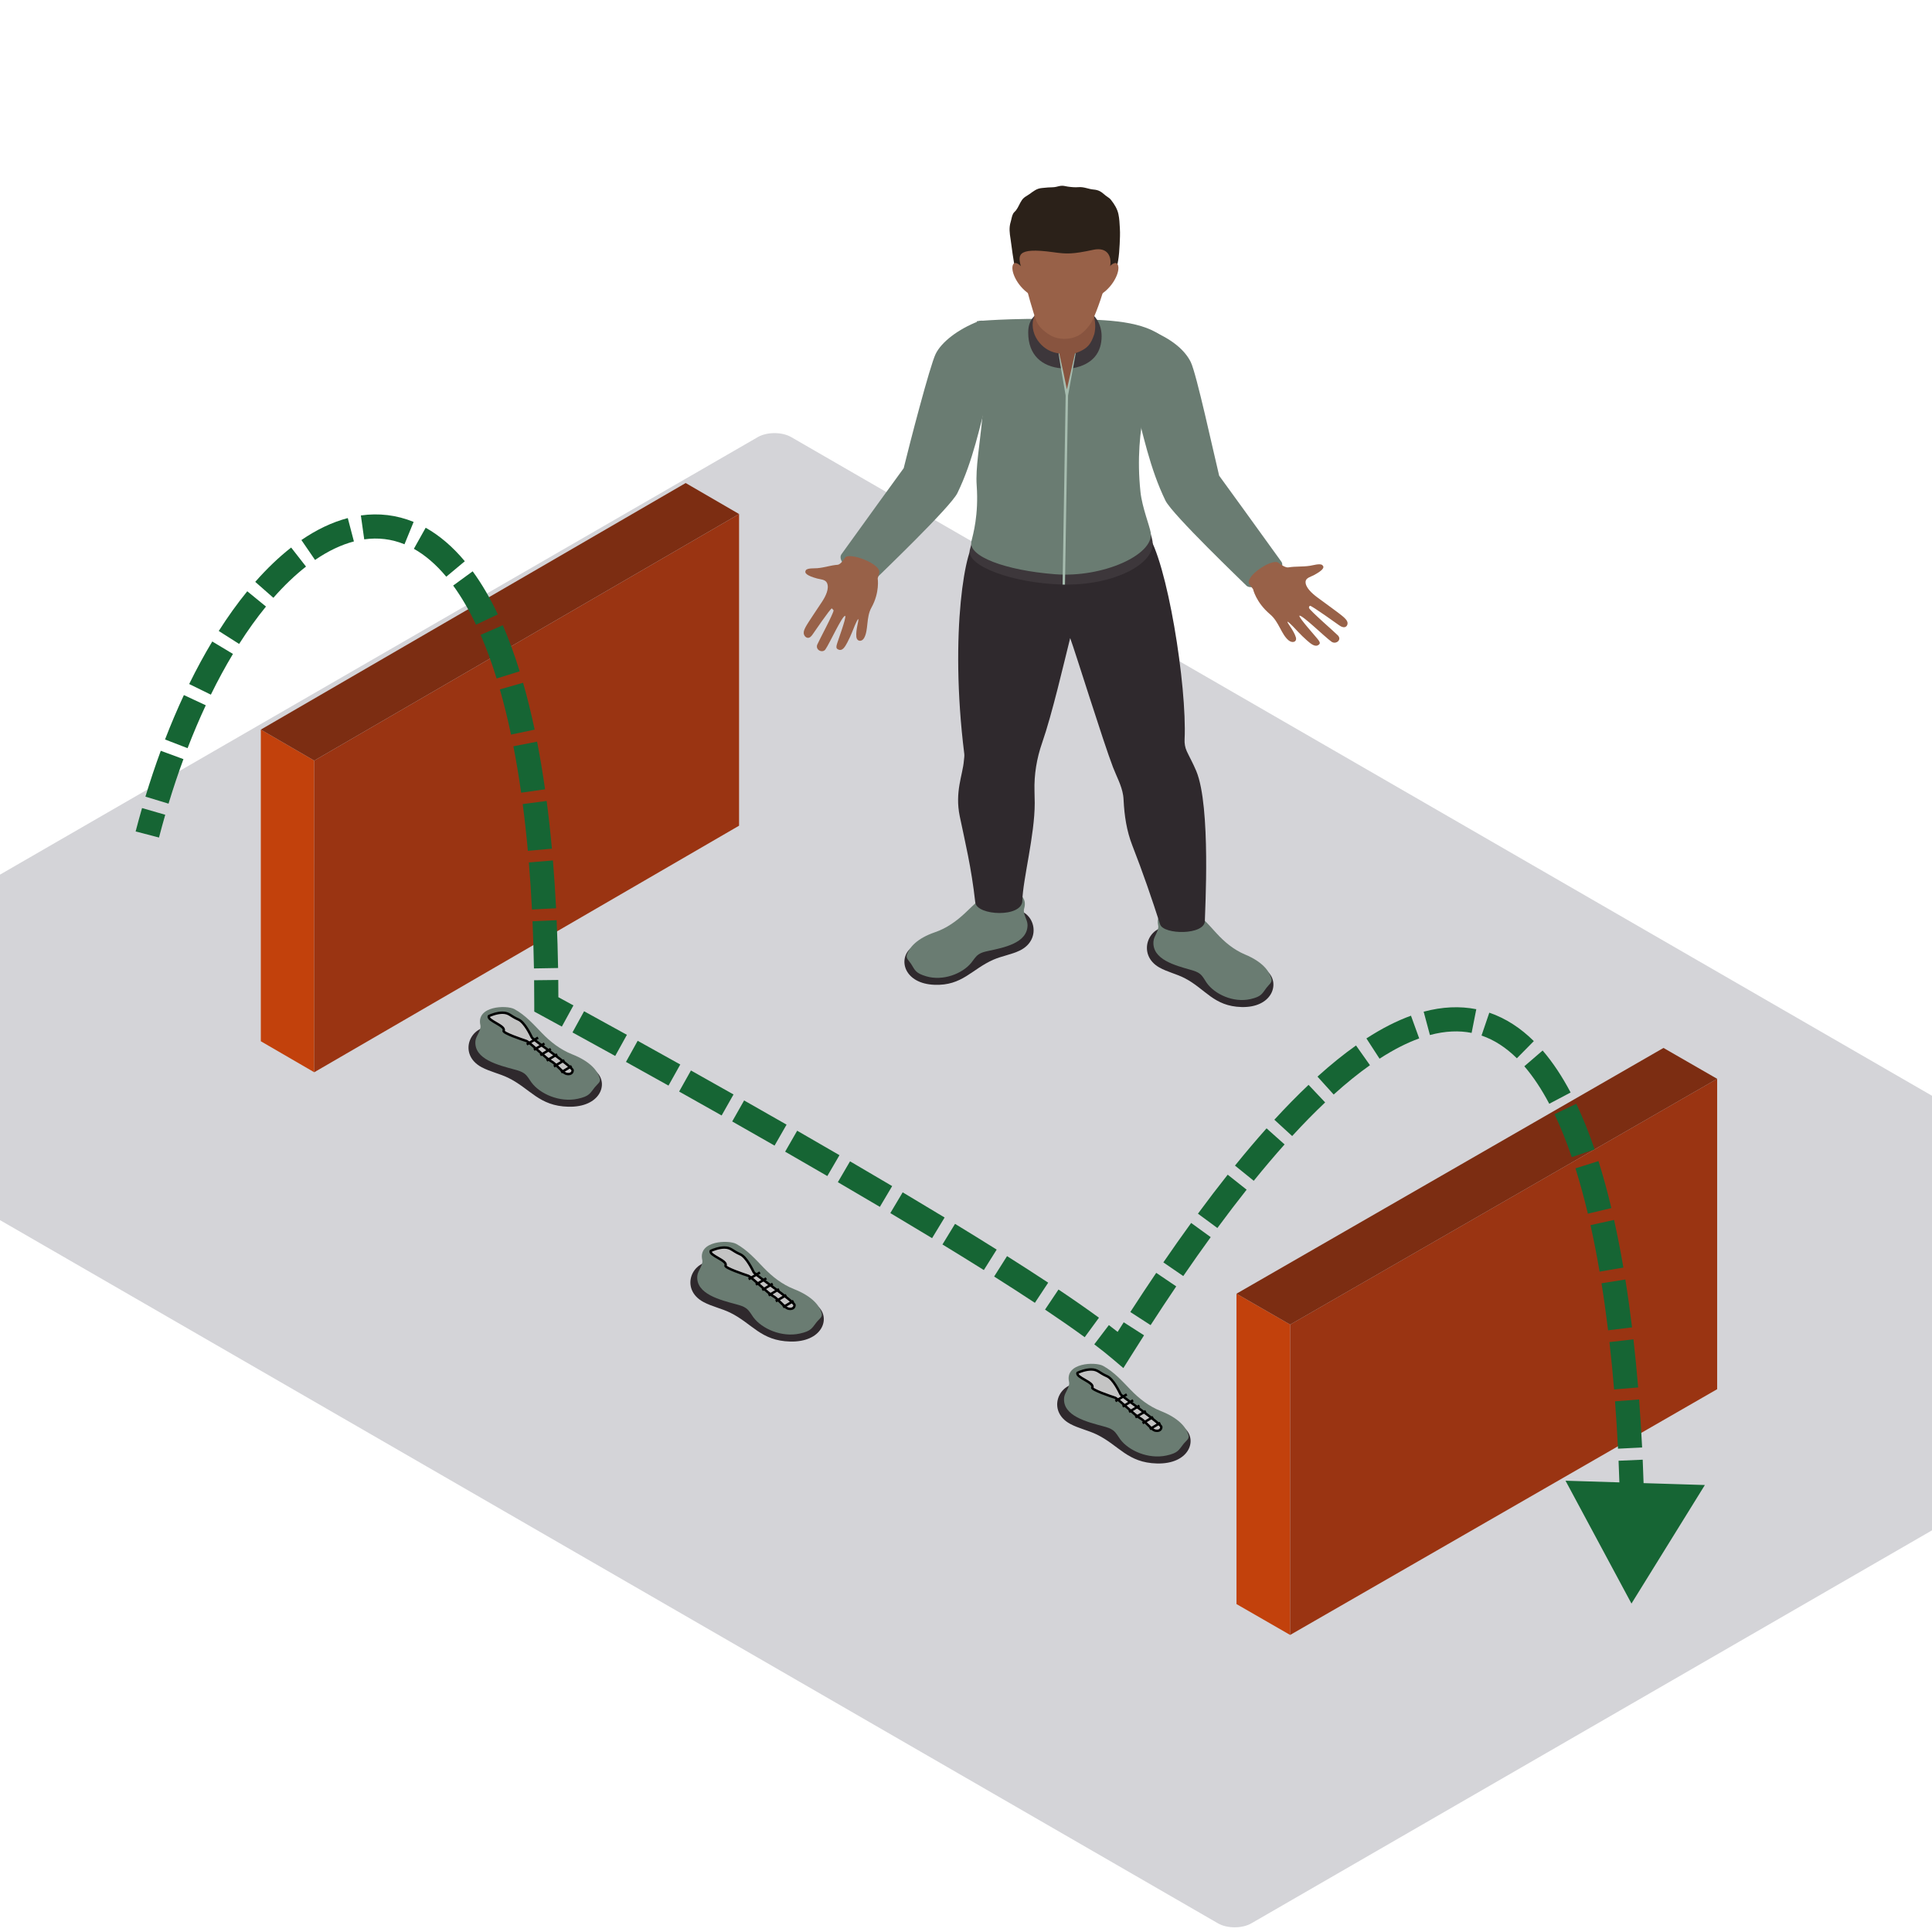 <svg width="800" height="800" viewBox="0 0 800 800" fill="none" xmlns="http://www.w3.org/2000/svg">
<g clip-path="url(#clip0_7590_10359)">
<rect width="733.416" height="513.391" rx="8" transform="matrix(0.866 0.5 -0.866 0.5 320.706 177)" fill="#D4D4D8"/>
<path fill-rule="evenodd" clip-rule="evenodd" d="M480.053 400.611C483.325 402.464 487.2 403.295 490.552 405.033C499.241 409.548 502.561 416.686 514.09 416.992C526.586 417.327 529.994 407.53 525.24 402.654C524.369 401.762 487.32 384.237 484.332 383.903C475.439 382.906 470.625 395.279 480.053 400.611Z" fill="#2F292D"/>
<path fill-rule="evenodd" clip-rule="evenodd" d="M477.628 389.789C476.997 397.358 486.784 399.801 493.152 401.622C494.475 402 495.825 402.428 496.864 403.252C498.106 404.241 498.761 405.677 499.64 406.94C502.932 411.656 510.694 415.333 517.829 413.693C522.431 412.639 522.599 411.437 524.452 408.983C525.587 407.476 526.937 406.828 526.446 405.137C525.575 402.126 522.834 398.283 515.596 395.261C510.898 393.296 507.043 390.066 503.747 386.468C500.451 382.87 497.275 379.042 492.913 376.527C489.909 374.8 477.896 375.167 479.566 383.133C480.041 385.403 477.82 387.472 477.628 389.789Z" fill="#6A7C72"/>
<path fill-rule="evenodd" clip-rule="evenodd" d="M422.207 393.631C418.792 395.271 414.861 395.851 411.381 397.369C402.357 401.312 398.481 408.22 386.956 407.785C374.464 407.313 371.844 397.326 376.969 392.767C377.908 391.933 416.255 376.836 419.259 376.692C428.208 376.268 432.031 388.918 422.207 393.631Z" fill="#2F292D"/>
<path fill-rule="evenodd" clip-rule="evenodd" d="M425.483 382.996C425.507 390.584 415.552 392.393 409.056 393.8C407.706 394.091 406.327 394.43 405.225 395.189C403.91 396.092 403.143 397.484 402.165 398.686C398.509 403.18 390.472 406.346 383.489 404.255C378.978 402.906 378.906 401.697 377.257 399.128C376.242 397.553 374.947 396.819 375.571 395.164C376.677 392.221 379.717 388.562 387.176 386.011C392.018 384.356 396.116 381.38 399.692 378.002C403.263 374.627 406.735 371.011 411.285 368.784C414.417 367.252 426.374 368.392 424.077 376.232C423.422 378.466 425.471 380.672 425.483 382.996Z" fill="#6A7C72"/>
<path fill-rule="evenodd" clip-rule="evenodd" d="M495.334 319.231C493.956 315.946 492.589 313.607 491.415 311.056C490.708 309.517 490.432 307.851 490.512 306.185C491.563 284.062 483.265 232.051 474.904 220.711L404.366 224.053C400.008 224.251 392.973 261.586 399.285 312.147C399.4 313.078 399.205 314.017 399.129 314.953C398.657 320.9 395.302 327.844 397.419 338.037C399.676 348.895 402.205 359.08 403.835 373.637C404.462 379.25 423.326 380.059 423.326 372.925C423.57 364.045 428.459 345.887 428.459 332.514C428.459 331.661 428.423 329.74 428.36 327.513C428.172 320.753 429.274 314.025 431.527 307.577C435.686 295.65 440.656 274.067 443.137 264.205C445.37 270.26 456.859 307.297 460.87 317.702C462.36 321.562 464.457 325.289 465.069 329.341C465.168 329.995 465.228 330.65 465.256 331.305C465.568 337.684 466.507 344.038 468.86 350.057C473.234 361.264 476.985 372.191 480.377 382.751C481.771 387.093 498.909 387.32 498.909 381.268C498.909 377.983 501.51 333.946 495.334 319.231Z" fill="#2F292D"/>
<path fill-rule="evenodd" clip-rule="evenodd" d="M404.366 215.934C403.287 221.892 401.993 225.936 401.561 227.788C400.067 234.247 419.239 241.539 440.072 242.043C460.966 242.547 478.471 233.574 477.245 224.191C477.041 222.615 475.986 219.51 474.952 215.934H404.366Z" fill="#3D373B"/>
<path fill-rule="evenodd" clip-rule="evenodd" d="M404.422 133.011C411.716 162.78 403.383 186.507 404.422 200.949C405.309 213.293 402.9 221.359 402.237 224.18C400.766 230.401 416.374 236.161 436.744 237.769C456.631 239.338 477.708 229.749 476.502 220.712C476.13 217.913 472.926 210.174 472.239 203.633C469.367 176.246 477.017 158.965 480.696 138.871C471.344 132.28 455.656 132.367 440.552 132.097C417.078 131.676 404.422 133.011 404.422 133.011Z" fill="#6A7C72"/>
<path fill-rule="evenodd" clip-rule="evenodd" d="M530.572 232.57C523.577 222.769 504.829 196.976 504.829 196.976C502.396 186.978 495.469 154.878 493.084 149.952C490.699 145.03 485.079 140.202 476.486 136.87C473.086 135.55 467.014 139.155 465.34 142.131L469.499 165.383C473.322 179.634 476.062 193.86 482.594 207.291C485.406 213.062 514.984 241.345 516.063 242.456C519.163 245.666 533.525 236.707 530.572 232.57Z" fill="#6A7C72"/>
<path fill-rule="evenodd" clip-rule="evenodd" d="M348.456 229.458C355.451 219.658 374.199 193.865 374.199 193.865C376.632 183.866 385.037 151.504 387.422 146.578C389.807 141.657 396.637 136.342 405.23 133.011C408.63 131.69 412.015 136.044 413.688 139.019L409.53 162.272C405.707 176.523 402.966 190.749 396.435 204.18C393.622 209.951 364.044 238.233 362.965 239.345C359.865 242.554 345.504 233.596 348.456 229.458Z" fill="#6A7C72"/>
<path fill-rule="evenodd" clip-rule="evenodd" d="M557.906 257.496C557.63 256.672 556.915 256.031 556.244 255.416C554.845 254.135 547.519 248.9 545.445 247.339C543.372 245.781 540.368 243.169 540.624 240.748C540.779 239.262 542.889 238.776 543.955 238.208C547.858 236.124 548.641 234.883 547.511 233.973C546.548 233.199 543.688 234.092 542.417 234.279C539.142 234.761 536.569 234.444 533.437 234.948C532.474 235.103 530.692 234.066 529.47 233.12C527.205 230.749 514.685 238.956 517.481 242.111L518.867 243.96C518.867 243.96 520.046 249.422 525.91 254.369C529.646 257.521 530.465 262.543 533.553 265.137C535.159 266.483 537.144 265.81 536.585 263.893C535.786 261.144 533.013 258.003 533.097 257.445C533.577 257.298 537.288 261.399 537.619 261.745C538.758 262.921 539.917 264.087 541.163 265.17C542.665 266.476 544.65 268.278 546.173 266.882C546.768 266.335 546.464 265.857 546.073 265.227C545.477 264.27 537.619 255.675 538.059 254.945C539.201 254.524 548.625 263.799 551.358 265.724C553.116 266.962 555.712 265.037 554.05 263.162C553.263 262.274 542.194 252.674 542.034 251.728C541.978 251.386 542.098 250.965 542.461 250.854C543.033 250.681 554.003 258.553 554.482 258.892C555.193 259.388 556.068 259.913 556.927 259.661C557.838 259.392 558.185 258.323 557.906 257.496Z" fill="#986148"/>
<path fill-rule="evenodd" clip-rule="evenodd" d="M332.803 262.169C332.752 261.276 333.169 260.47 333.554 259.696C334.36 258.084 339.124 251.129 340.442 249.087C341.762 247.041 343.543 243.724 342.423 241.354C341.736 239.899 339.634 239.901 338.455 239.579C334.131 238.394 332.96 237.327 333.659 236.153C334.252 235.154 337.19 235.388 338.418 235.277C341.58 235.001 343.81 234.087 346.849 233.862C347.785 233.796 349.034 232.342 349.799 231.113C350.994 228.206 365.421 233.536 364.03 237.351L363.44 239.525C363.44 239.525 364.368 245.282 360.835 251.606C358.582 255.633 359.677 260.864 357.813 264.182C356.843 265.908 354.784 265.691 354.59 263.636C354.312 260.694 355.691 256.897 355.409 256.356C354.917 256.325 353.035 261.3 352.857 261.723C352.253 263.168 351.626 264.605 350.885 265.982C349.991 267.639 348.844 269.911 346.942 268.859C346.199 268.452 346.306 267.901 346.431 267.176C346.62 266.08 350.634 255.63 349.966 255.003C348.768 254.843 343.574 266.335 341.789 268.904C340.643 270.554 337.57 269.225 338.395 266.955C338.786 265.884 345.361 253.683 345.162 252.696L344.454 251.92C343.866 251.88 336.749 262.324 336.436 262.773C335.968 263.434 335.363 264.168 334.491 264.112C333.56 264.051 332.853 263.063 332.803 262.169Z" fill="#986148"/>
<path fill-rule="evenodd" clip-rule="evenodd" d="M428.671 130.106L428.555 130.581C426.35 132.726 425.763 135.046 425.763 137.748C425.763 146.88 431.252 151.809 439.593 152.532L444.107 152.503C452.848 150.873 456.156 145.646 456.156 139.205C456.156 136.201 455.221 132.97 452.56 130.286C452.393 130.117 437.248 130.405 428.671 130.106Z" fill="#3D373B"/>
<path fill-rule="evenodd" clip-rule="evenodd" d="M445.134 146.333L441.762 163.735L438.514 146.333C435.227 145.93 432.542 144.411 430.473 141.979C428.08 139.162 427.005 135.442 427.92 131.995C428.08 131.409 428.279 130.83 428.531 130.265C429.909 127.145 426.59 123.292 428.032 116.579C429.146 111.383 436.109 109.095 440.724 112.369C448.258 117.719 451.977 121.964 451.917 126.483C451.909 126.987 452.113 128.192 452.676 129.977C453.531 132.668 453.791 135.539 453.144 138.277C451.813 142.174 450.723 144.375 445.134 146.333Z" fill="#88543F"/>
<path fill-rule="evenodd" clip-rule="evenodd" d="M445.134 146.333L441.774 161.228C440.779 156.202 439.729 151.337 438.598 146.329L438.338 146.308C439.189 152.179 440.288 157.914 441.263 163.768L439.992 242.068L440.987 242.082L442.261 163.775L445.429 146.315L445.134 146.333Z" fill="#A6BCAF"/>
<path fill-rule="evenodd" clip-rule="evenodd" d="M420.545 111.776C421.851 115.82 424.324 120.608 428.247 122.803C432.59 125.228 437.012 125.332 442.094 125.365C445.601 125.39 448.154 122.31 451.486 121.303C453.016 120.842 458.497 119.356 460.818 114.916C462.983 110.772 463.418 105.605 463.634 101.094C463.73 99.021 463.85 96.765 463.714 94.538C463.594 92.559 463.53 90.57 463.103 88.616C462.627 86.44 461.425 84.529 460.015 82.748C459.607 82.234 459.12 81.852 458.548 81.496C457.442 80.805 456.659 79.816 455.428 79.175C454.641 78.765 453.743 78.56 452.848 78.488C450.726 78.319 448.845 77.305 446.616 77.499C445.15 77.625 443.572 77.477 442.098 77.261C441.303 77.146 440.615 76.916 439.788 76.916C438.694 76.912 437.727 77.359 436.68 77.477C435.49 77.614 434.276 77.553 433.077 77.704C432.014 77.837 430.932 77.812 429.901 78.168C428.103 78.79 426.761 80.183 425.163 81.104C424.356 81.568 423.697 82.068 423.17 82.817C422.215 84.169 421.704 85.803 420.693 87.112C420.329 87.584 419.838 87.897 419.538 88.44C418.947 89.501 418.859 90.732 418.508 91.865C417.745 94.301 418.064 96.56 418.46 99.032C418.775 101.007 419.706 109.182 420.545 111.776Z" fill="#2B2119"/>
<path fill-rule="evenodd" clip-rule="evenodd" d="M452.728 103.433C444.067 105.289 441.714 105.21 436.213 104.444C420.186 102.206 421.632 106.009 422.902 111.053C425.515 121.436 427.944 129.855 429.142 132.924C430.065 135.299 432.33 137.224 434.603 138.648C438.011 140.782 442.865 140.85 446.508 138.958C449.081 137.623 451.566 134.349 452.385 132.608C454.242 128.65 456.883 121.436 459.499 111.053L459.615 110.564C460.522 106.545 458.824 102.127 452.728 103.433Z" fill="#986148"/>
<path fill-rule="evenodd" clip-rule="evenodd" d="M456.791 115.251L454.126 122.846C459.991 120.198 463.487 113.628 463.087 110.444C462.588 106.472 457.738 110.952 456.791 115.251Z" fill="#986148"/>
<path fill-rule="evenodd" clip-rule="evenodd" d="M425.531 115.251L428.192 122.846C422.327 120.198 418.832 113.628 419.235 110.444C419.731 106.472 424.584 110.952 425.531 115.251Z" fill="#986148"/>
<rect width="25.568" height="129.052" transform="matrix(0.865 0.502 3.16574e-05 1 108 302.11)" fill="#C2410C"/>
<rect width="203.38" height="129.052" transform="matrix(0.865 -0.502 -3.16574e-05 1 130.111 314.948)" fill="#9A3412"/>
<rect width="203.38" height="25.568" transform="matrix(0.865 -0.502 0.865 0.502 108 302.111)" fill="#7C2D12"/>
<rect width="25.638" height="128.523" transform="matrix(0.867 0.499 3.19482e-05 1 512 535.691)" fill="#C2410C"/>
<rect width="203.94" height="128.523" transform="matrix(0.867 -0.499 -3.19482e-05 1 534.223 548.477)" fill="#9A3412"/>
<rect width="203.94" height="25.638" transform="matrix(0.867 -0.499 0.867 0.499 512 535.693)" fill="#7C2D12"/>
<path fill-rule="evenodd" clip-rule="evenodd" d="M199.417 441.904C202.868 443.755 206.955 444.585 210.49 446.322C219.655 450.833 223.156 457.966 235.316 458.271C248.496 458.605 252.09 448.817 247.076 443.946C246.158 443.054 207.082 425.543 203.93 425.209C194.551 424.213 189.474 436.576 199.417 441.904Z" fill="#2F292D"/>
<path fill-rule="evenodd" clip-rule="evenodd" d="M196.86 431.09C196.194 438.654 206.517 441.095 213.233 442.914C214.628 443.291 216.052 443.719 217.148 444.542C218.458 445.531 219.149 446.965 220.076 448.227C223.548 452.94 231.735 456.614 239.26 454.975C244.114 453.921 244.291 452.721 246.246 450.269C247.443 448.763 248.867 448.116 248.349 446.426C247.43 443.417 244.54 439.578 236.905 436.558C231.95 434.595 227.884 431.367 224.408 427.772C220.931 424.177 217.582 420.353 212.981 417.84C209.812 416.114 197.142 416.481 198.903 424.44C199.405 426.708 197.062 428.775 196.86 431.09Z" fill="#6A7C72"/>
<path d="M208.532 426.816C209.58 424.726 201.5 422.609 202.438 420.739C203.375 420.272 205.813 419.337 208.063 419.337C210.875 419.337 211.344 420.739 214.626 422.142C217.251 423.264 219.782 428.686 220.251 429.621C220.719 430.556 237.126 441.775 237.126 443.178C237.126 444.58 235.72 445.048 234.314 444.58C232.907 444.113 230.095 440.373 228.22 439.438C226.345 438.503 219.313 431.491 217.907 431.024L217.907 431.024C216.501 430.556 208.063 427.751 208.532 426.816Z" fill="#C4C4C4" stroke="black"/>
<line y1="-0.5" x2="5.463" y2="-0.5" transform="matrix(0.858 -0.513 0.516 0.857 218.375 432.894)" stroke="black"/>
<line y1="-0.5" x2="5.045" y2="-0.5" transform="matrix(0.858 -0.514 0.516 0.856 221.369 435.126)" stroke="black"/>
<line y1="-0.5" x2="5.045" y2="-0.5" transform="matrix(0.858 -0.514 0.516 0.856 224.001 437.358)" stroke="black"/>
<line y1="-0.5" x2="5.045" y2="-0.5" transform="matrix(0.858 -0.514 0.516 0.856 226.633 439.59)" stroke="black"/>
<line y1="-0.5" x2="5.045" y2="-0.5" transform="matrix(0.858 -0.514 0.516 0.856 229.626 442.033)" stroke="black"/>
<line y1="-0.5" x2="5.045" y2="-0.5" transform="matrix(0.858 -0.514 0.516 0.856 232.619 444.476)" stroke="black"/>
<path fill-rule="evenodd" clip-rule="evenodd" d="M291.295 539.137C294.746 540.988 298.833 541.819 302.368 543.555C311.532 548.067 315.034 555.199 327.194 555.505C340.374 555.839 343.968 546.05 338.954 541.179C338.035 540.287 298.959 522.777 295.807 522.443C286.428 521.447 281.351 533.809 291.295 539.137Z" fill="#2F292D"/>
<path fill-rule="evenodd" clip-rule="evenodd" d="M288.737 528.324C288.071 535.887 298.395 538.328 305.111 540.147C306.505 540.525 307.93 540.953 309.025 541.776C310.336 542.764 311.027 544.199 311.954 545.461C315.425 550.173 323.612 553.847 331.138 552.208C335.991 551.155 336.168 549.954 338.123 547.502C339.32 545.996 340.744 545.349 340.226 543.66C339.307 540.651 336.417 536.811 328.782 533.792C323.827 531.829 319.761 528.601 316.285 525.006C312.809 521.411 309.459 517.586 304.858 515.073C301.689 513.348 289.02 513.714 290.781 521.673C291.282 523.942 288.939 526.009 288.737 528.324Z" fill="#6A7C72"/>
<path d="M300.409 524.05C301.457 521.959 293.378 519.843 294.315 517.973C295.253 517.505 297.69 516.57 299.94 516.57C302.753 516.57 303.222 517.973 306.503 519.375C309.128 520.497 311.659 525.92 312.128 526.855C312.597 527.79 329.004 539.009 329.004 540.411C329.004 541.814 327.597 542.281 326.191 541.814C324.785 541.346 321.972 537.606 320.097 536.672C318.222 535.737 311.191 528.725 309.784 528.257C308.378 527.79 299.94 524.985 300.409 524.05Z" fill="#C4C4C4" stroke="black"/>
<line y1="-0.5" x2="5.463" y2="-0.5" transform="matrix(0.858 -0.513 0.516 0.857 310.253 530.127)" stroke="black"/>
<line y1="-0.5" x2="5.045" y2="-0.5" transform="matrix(0.858 -0.514 0.516 0.856 313.246 532.359)" stroke="black"/>
<line y1="-0.5" x2="5.045" y2="-0.5" transform="matrix(0.858 -0.514 0.516 0.856 315.878 534.592)" stroke="black"/>
<line y1="-0.5" x2="5.045" y2="-0.5" transform="matrix(0.858 -0.514 0.516 0.856 318.511 536.823)" stroke="black"/>
<line y1="-0.5" x2="5.045" y2="-0.5" transform="matrix(0.858 -0.514 0.516 0.856 321.503 539.267)" stroke="black"/>
<line y1="-0.5" x2="5.045" y2="-0.5" transform="matrix(0.858 -0.514 0.516 0.856 324.497 541.709)" stroke="black"/>
<path fill-rule="evenodd" clip-rule="evenodd" d="M443.174 589.624C446.625 591.476 450.712 592.306 454.247 594.042C463.412 598.554 466.913 605.686 479.073 605.992C492.253 606.326 495.847 596.537 490.833 591.666C489.914 590.775 450.839 573.264 447.687 572.93C438.308 571.934 433.23 584.297 443.174 589.624Z" fill="#2F292D"/>
<path fill-rule="evenodd" clip-rule="evenodd" d="M440.617 578.811C439.951 586.375 450.274 588.816 456.99 590.635C458.385 591.012 459.809 591.44 460.905 592.263C462.215 593.252 462.906 594.686 463.833 595.948C467.305 600.661 475.492 604.335 483.017 602.695C487.871 601.642 488.048 600.441 490.003 597.99C491.2 596.483 492.624 595.836 492.105 594.147C491.187 591.138 488.296 587.299 480.662 584.279C475.707 582.316 471.641 579.088 468.164 575.493C464.688 571.898 461.339 568.073 456.737 565.56C453.569 563.835 440.899 564.202 442.66 572.161C443.162 574.429 440.819 576.496 440.617 578.811Z" fill="#6A7C72"/>
<path d="M452.288 574.537C453.337 572.447 445.257 570.33 446.195 568.46C447.132 567.993 449.57 567.058 451.82 567.058C454.632 567.058 455.101 568.46 458.382 569.862C461.007 570.984 463.539 576.407 464.008 577.342C464.476 578.277 480.883 589.496 480.883 590.899C480.883 592.301 479.477 592.768 478.07 592.301C476.664 591.834 473.852 588.094 471.977 587.159C470.101 586.224 463.07 579.212 461.664 578.744L461.664 578.744C460.257 578.277 451.82 575.472 452.288 574.537Z" fill="#C4C4C4" stroke="black"/>
<line y1="-0.5" x2="5.463" y2="-0.5" transform="matrix(0.858 -0.513 0.516 0.857 462.132 580.614)" stroke="black"/>
<line y1="-0.5" x2="5.045" y2="-0.5" transform="matrix(0.858 -0.514 0.516 0.856 465.125 582.847)" stroke="black"/>
<line y1="-0.5" x2="5.045" y2="-0.5" transform="matrix(0.858 -0.514 0.516 0.856 467.758 585.079)" stroke="black"/>
<line y1="-0.5" x2="5.045" y2="-0.5" transform="matrix(0.858 -0.514 0.516 0.856 470.39 587.311)" stroke="black"/>
<line y1="-0.5" x2="5.045" y2="-0.5" transform="matrix(0.858 -0.514 0.516 0.856 473.383 589.754)" stroke="black"/>
<line y1="-0.5" x2="5.045" y2="-0.5" transform="matrix(0.858 -0.514 0.516 0.856 476.376 592.196)" stroke="black"/>
<path d="M675.557 664L705.953 614.914L648.245 613.133L675.557 664ZM463.996 558.942L460.758 562.752L465.162 566.494L468.232 561.599L463.996 558.942ZM226.224 415.895H221.224V418.868L223.836 420.288L226.224 415.895ZM65.839 346.803C66.67 343.611 67.533 340.468 68.425 337.375L58.818 334.602C57.9 337.779 57.014 341.007 56.161 344.284L65.839 346.803ZM69.787 332.775C71.721 326.398 73.783 320.248 75.958 314.338L66.573 310.885C64.33 316.981 62.206 323.316 60.217 329.873L69.787 332.775ZM77.668 309.802C80.063 303.595 82.583 297.67 85.209 292.044L76.147 287.815C73.421 293.656 70.812 299.791 68.338 306.202L77.668 309.802ZM87.314 287.642C90.253 281.646 93.311 276.019 96.461 270.78L87.892 265.626C84.585 271.125 81.391 277.005 78.335 283.24L87.314 287.642ZM99.019 266.643C102.633 260.962 106.352 255.792 110.136 251.158L102.391 244.833C98.333 249.8 94.386 255.295 90.582 261.276L99.019 266.643ZM113.2 247.539C117.667 242.456 122.194 238.137 126.715 234.606L120.561 226.724C115.48 230.691 110.506 235.456 105.689 240.938L113.2 247.539ZM130.454 231.866C135.935 228.11 141.331 225.562 146.546 224.195L144.01 214.521C137.49 216.231 131.052 219.333 124.801 223.617L130.454 231.866ZM150.819 223.332C156.538 222.528 162.112 223.174 167.492 225.372L171.274 216.115C164.206 213.227 156.842 212.387 149.426 213.43L150.819 223.332ZM171.376 227.249C175.929 229.799 180.44 233.584 184.794 238.804L192.474 232.398C187.47 226.4 182.046 221.763 176.261 218.524L171.376 227.249ZM187.648 242.466C190.951 246.991 194.125 252.375 197.116 258.68L206.151 254.395C202.934 247.613 199.451 241.675 195.726 236.571L187.648 242.466ZM199.02 262.881C201.37 268.298 203.586 274.311 205.64 280.947L215.193 277.989C213.043 271.047 210.705 264.689 208.195 258.901L199.02 262.881ZM206.987 285.468C208.649 291.266 210.192 297.5 211.602 304.184L221.387 302.121C219.932 295.225 218.333 288.759 216.6 282.712L206.987 285.468ZM212.582 309.017C213.763 315.075 214.839 321.48 215.798 328.241L225.699 326.835C224.717 319.917 223.614 313.341 222.397 307.103L212.582 309.017ZM216.441 332.956C217.249 339.126 217.962 345.579 218.575 352.32L228.534 351.414C227.91 344.55 227.182 337.966 226.357 331.659L216.441 332.956ZM218.99 357.112C219.505 363.368 219.935 369.864 220.276 376.603L230.264 376.097C229.917 369.258 229.48 362.658 228.956 356.292L218.99 357.112ZM220.505 381.466C220.78 387.772 220.978 394.285 221.095 401.007L231.094 400.832C230.975 394.026 230.774 387.427 230.496 381.031L220.505 381.466ZM221.166 405.896C221.204 409.18 221.224 412.513 221.224 415.895H231.224C231.224 412.475 231.204 409.104 231.166 405.781L221.166 405.896ZM223.836 420.288C226.451 421.709 229.402 423.318 232.65 425.094L237.447 416.319C234.192 414.54 231.234 412.927 228.612 411.502L223.836 420.288ZM237.054 427.505C242.355 430.41 248.298 433.681 254.746 437.248L259.587 428.497C253.126 424.924 247.172 421.647 241.861 418.736L237.054 427.505ZM259.2 439.714C264.766 442.799 270.661 446.08 276.809 449.518L281.69 440.79C275.531 437.346 269.624 434.059 264.049 430.968L259.2 439.714ZM281.217 451.986C286.91 455.176 292.795 458.488 298.813 461.892L303.736 453.187C297.706 449.776 291.809 446.458 286.106 443.262L281.217 451.986ZM303.192 464.371C308.948 467.635 314.811 470.975 320.73 474.367L325.702 465.69C319.768 462.291 313.893 458.943 308.124 455.673L303.192 464.371ZM325.111 476.88C330.908 480.21 336.746 483.583 342.58 486.976L347.607 478.332C341.757 474.93 335.903 471.547 330.092 468.209L325.111 476.88ZM346.94 489.516C352.769 492.918 358.581 496.333 364.329 499.738L369.426 491.134C363.657 487.717 357.826 484.29 351.98 480.879L346.94 489.516ZM368.668 502.313C374.527 505.799 380.306 509.268 385.956 512.695L391.142 504.145C385.466 500.702 379.661 497.218 373.78 493.719L368.668 502.313ZM390.251 515.308C396.145 518.904 401.878 522.445 407.392 525.903L412.705 517.431C407.151 513.949 401.383 510.386 395.459 506.772L390.251 515.308ZM411.651 528.585C417.588 532.339 423.239 535.981 428.525 539.472L434.035 531.128C428.685 527.594 422.978 523.916 416.995 520.133L411.651 528.585ZM432.733 542.271C438.814 546.346 444.33 550.18 449.153 553.709L455.058 545.639C450.095 542.008 444.461 538.093 438.3 533.964L432.733 542.271ZM453.119 556.661C456.005 558.849 458.561 560.885 460.758 562.752L467.233 555.132C464.861 553.116 462.155 550.963 459.161 548.693L453.119 556.661ZM468.232 561.599C470.08 558.651 471.912 555.759 473.728 552.923L465.306 547.531C463.473 550.395 461.624 553.313 459.76 556.286L468.232 561.599ZM476.44 548.71C480.041 543.144 483.578 537.797 487.052 532.665L478.77 527.06C475.256 532.252 471.681 537.656 468.044 543.277L476.44 548.71ZM489.967 528.386C493.833 522.748 497.619 517.38 501.327 512.272L493.234 506.398C489.471 511.582 485.634 517.023 481.72 522.73L489.967 528.386ZM504.092 508.49C508.229 502.875 512.266 497.591 516.203 492.624L508.368 486.411C504.351 491.477 500.243 496.855 496.042 502.558L504.092 508.49ZM519.154 488.939C523.533 483.525 527.787 478.512 531.917 473.882L524.456 467.225C520.208 471.985 515.851 477.122 511.379 482.65L519.154 488.939ZM535.056 470.413C539.776 465.266 544.329 460.634 548.718 456.487L541.85 449.218C537.27 453.547 532.55 458.351 527.686 463.653L535.056 470.413ZM552.249 453.223C557.507 448.471 562.513 444.442 567.273 441.075L561.499 432.91C556.369 436.538 551.054 440.824 545.544 445.804L552.249 453.223ZM571.243 438.383C577.133 434.564 582.598 431.815 587.659 429.985L584.258 420.581C578.36 422.714 572.214 425.836 565.803 429.992L571.243 438.383ZM592.103 428.583C598.515 426.863 604.231 426.686 609.364 427.7L611.301 417.89C604.503 416.547 597.232 416.854 589.513 418.924L592.103 428.583ZM613.47 428.799C618.72 430.584 623.585 433.751 628.105 438.213L635.13 431.097C629.735 425.77 623.612 421.686 616.69 419.332L613.47 428.799ZM631.192 441.524C634.917 445.846 638.356 451.06 641.516 457.048L650.36 452.38C646.931 445.884 643.088 440.009 638.767 434.995L631.192 441.524ZM643.681 461.36C646.287 466.815 648.668 472.779 650.838 479.151L660.304 475.927C658.031 469.252 655.507 462.916 652.704 457.049L643.681 461.36ZM652.359 483.791C654.246 489.773 655.956 496.056 657.502 502.557L667.231 500.244C665.637 493.542 663.865 487.024 661.896 480.782L652.359 483.791ZM658.594 507.308C659.989 513.58 661.237 520.022 662.352 526.561L672.21 524.88C671.07 518.196 669.79 511.59 668.356 505.138L658.594 507.308ZM663.149 531.387C664.177 537.826 665.08 544.337 665.872 550.85L675.799 549.643C674.993 543.019 674.073 536.385 673.024 529.811L663.149 531.387ZM666.444 555.726C667.189 562.306 667.822 568.868 668.358 575.339L678.324 574.514C677.781 567.951 677.137 561.289 676.38 554.601L666.444 555.726ZM668.748 580.25C669.256 586.938 669.662 593.507 669.981 599.873L679.968 599.373C679.645 592.927 679.234 586.272 678.719 579.493L668.748 580.25ZM670.215 604.864C670.516 611.711 670.718 618.29 670.841 624.491L680.839 624.292C680.714 618.015 680.51 611.357 680.206 604.425L670.215 604.864ZM670.926 629.513C671.025 636.73 671.018 643.353 670.943 649.193L680.942 649.323C681.019 643.394 681.025 636.682 680.925 629.376L670.926 629.513Z" fill="#166534"/>
</g>
<defs>
<clipPath id="clip0_7590_10359">
<rect width="800" height="800" fill="white"/>
</clipPath>
</defs>
</svg>
